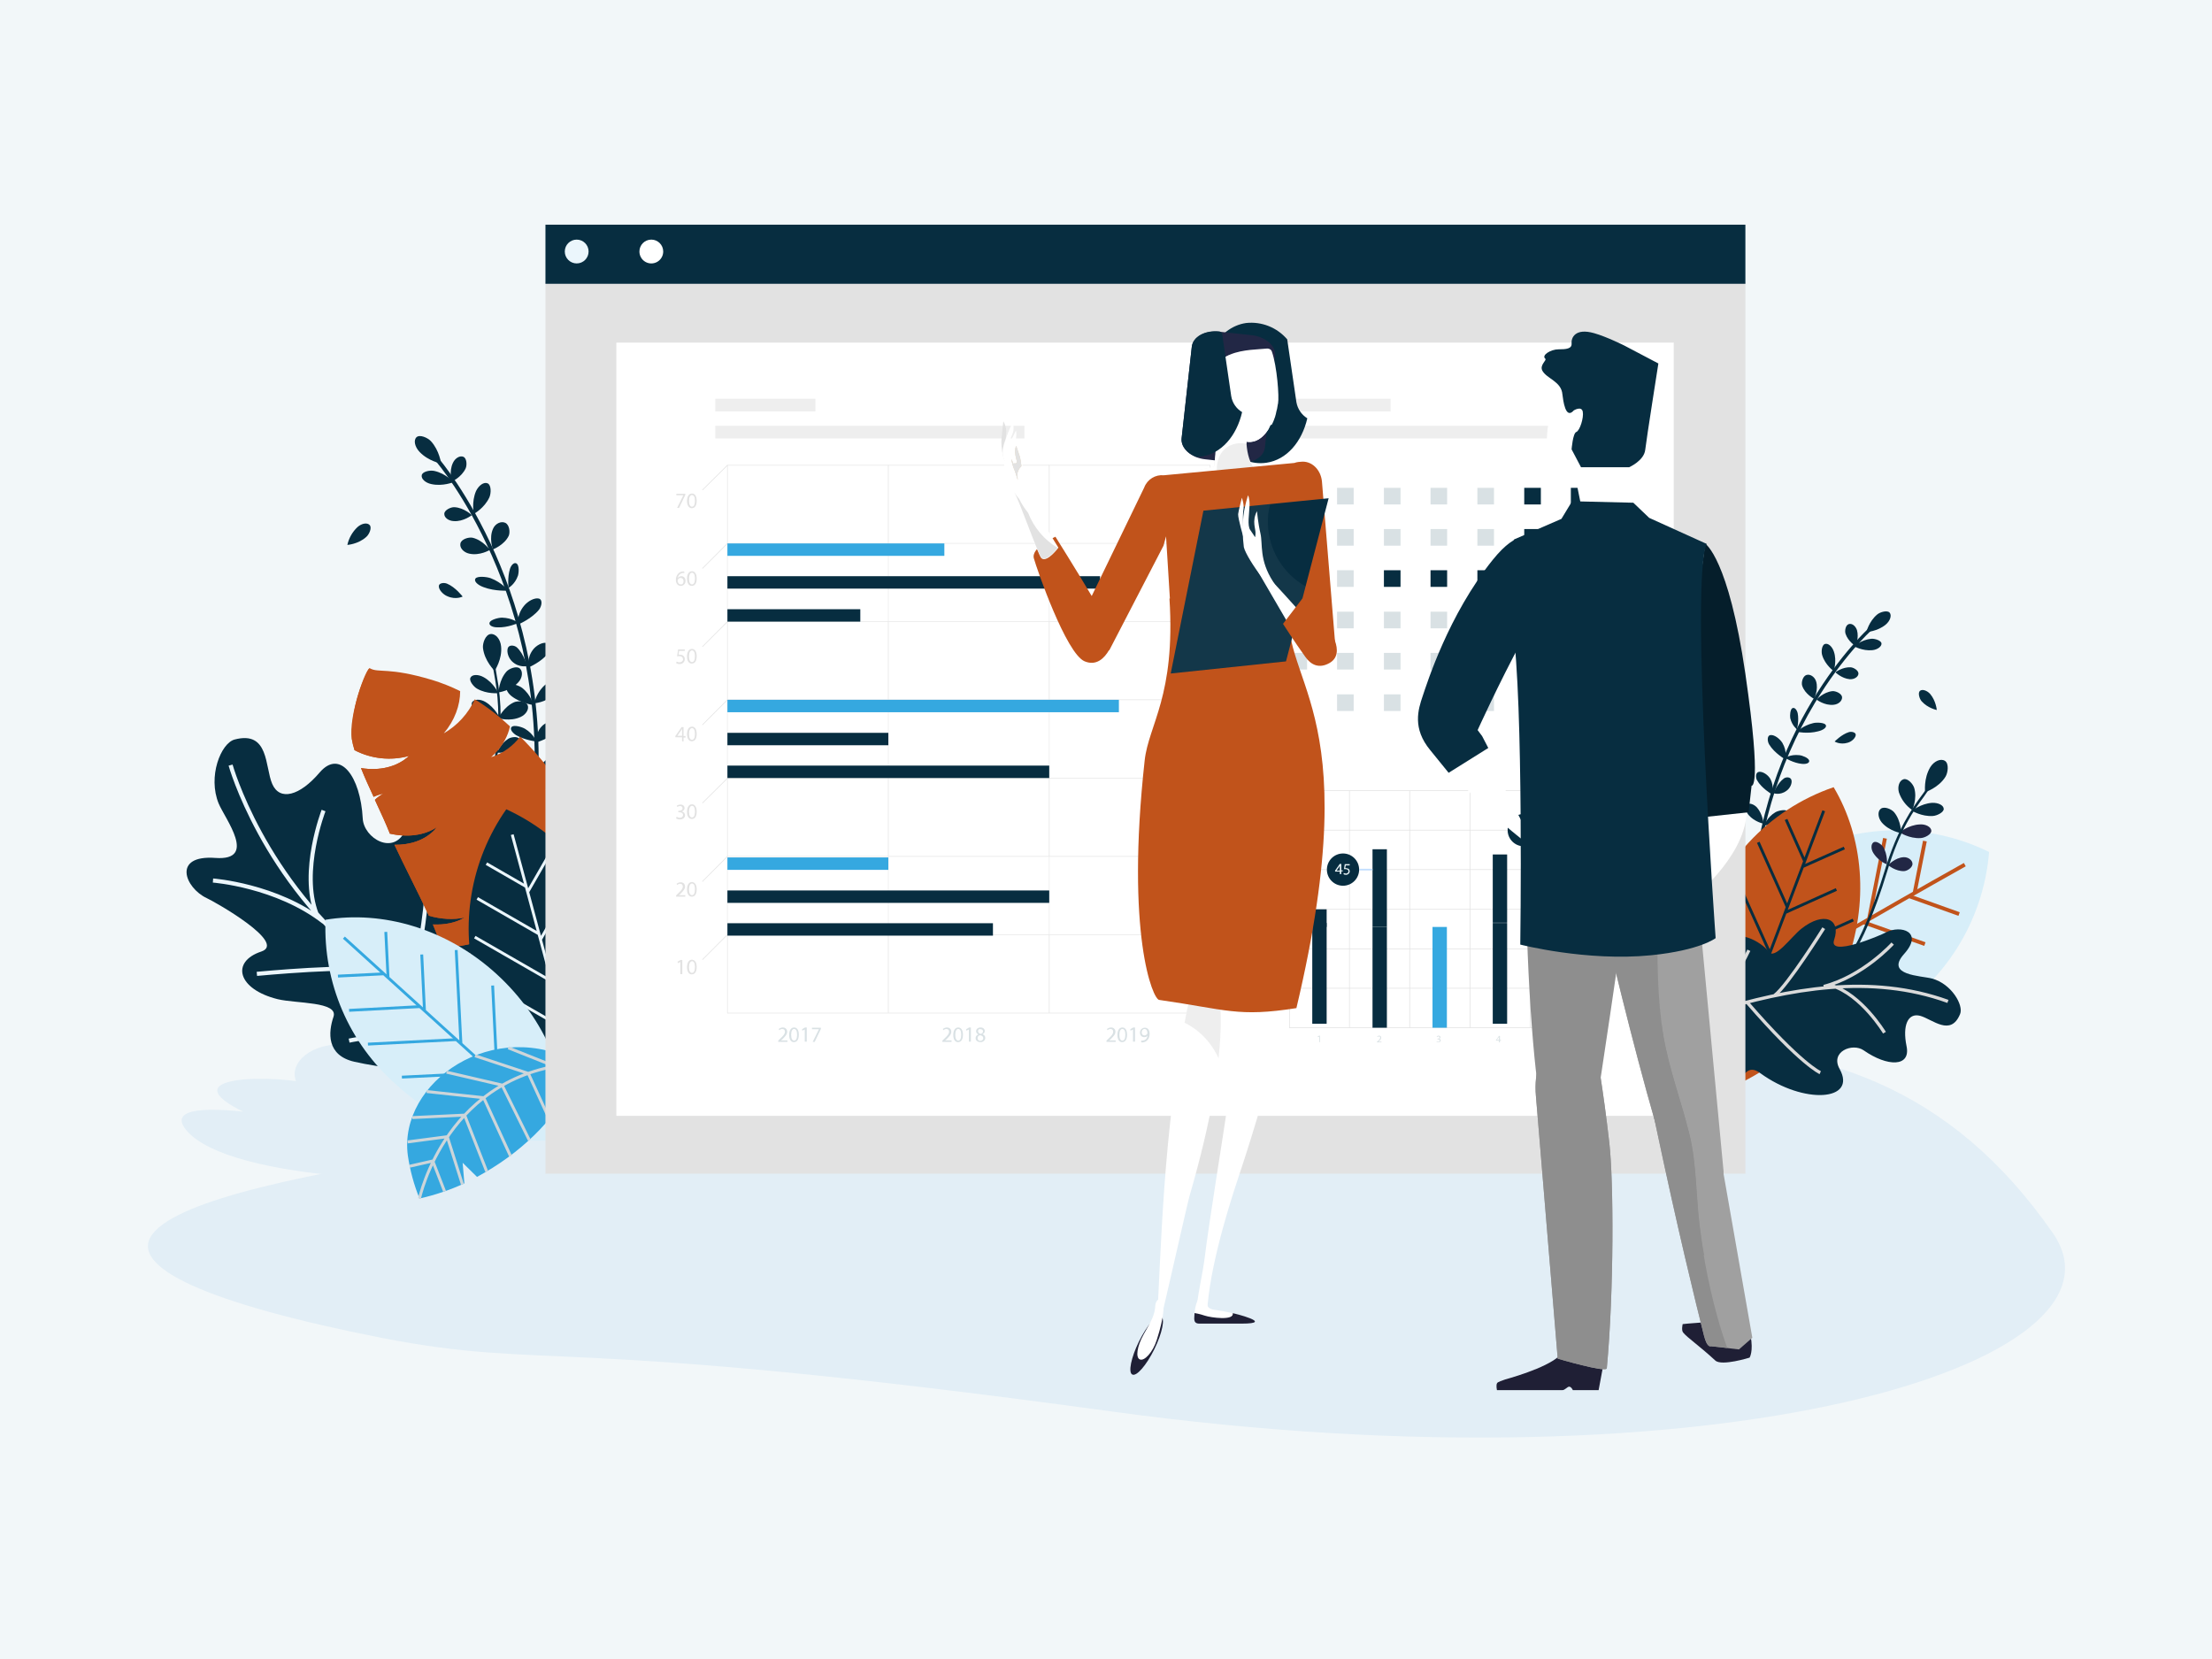 <svg width="800" height="600" viewBox="0 0 800 600" fill="none" xmlns="http://www.w3.org/2000/svg">
<rect width="800" height="600" fill="#F2F7F9"/>
<g clip-path="url(#clip0_285_5019)">
<path d="M402.062 510.484C198.704 482.654 199.601 495.851 137.822 483.821C75.506 471.521 45.737 458.325 55.242 446.205C64.746 433.906 111.013 424.03 172.791 415.053C235.018 406.255 312.846 398.265 395.517 394.674C556.643 386.505 668.365 339.462 742.427 445.936C775.155 492.978 622.188 540.648 402.062 510.484Z" fill="#E2EEF6"/>
<path d="M614.925 348.44C622.772 328.66 638.513 313.06 658.347 305.407C678.182 297.753 700.308 298.74 719.384 308.131C717.335 333.354 703.016 355.95 681.097 368.549C660.875 380.045 636.534 381.729 614.925 373.128V348.44Z" fill="#D7EEF9"/>
<path d="M710.596 312.709C680.29 329.677 649.804 347.632 619.408 364.779" stroke="#C1531B" stroke-width="1.381"/>
<path d="M690.691 324.201L708.534 330.575" stroke="#C1531B" stroke-width="1.381"/>
<path d="M674.103 333.627L696.16 341.437" stroke="#C1531B" stroke-width="1.381"/>
<path d="M657.605 343.143L694.367 356.071" stroke="white" stroke-width="1.381"/>
<path d="M641.107 352.569L676.883 365.138" stroke="white" stroke-width="1.381"/>
<path d="M624.519 361.996L644.514 368.998" stroke="white" stroke-width="1.381"/>
<path d="M692.484 322.764L696.16 304.181" stroke="#C1531B" stroke-width="1.381"/>
<path d="M675.986 332.28L681.725 303.193" stroke="#C1531B" stroke-width="1.381"/>
<path d="M659.398 341.707L666.571 305.348" stroke="white" stroke-width="1.381"/>
<path d="M642.9 351.133L650.252 313.787" stroke="white" stroke-width="1.381"/>
<path d="M626.402 360.559L632.678 328.51" stroke="white" stroke-width="1.381"/>
<path d="M633.306 329.048C634.382 295.203 645.859 269.258 655.363 253.548C665.675 236.401 675.807 227.244 675.896 227.154L676.703 228.052C676.614 228.141 666.571 237.298 656.35 254.266C642.792 276.944 635.26 302.72 634.472 329.138L633.306 329.048Z" fill="#072D40"/>
<path d="M675 228.59C675 228.59 675.896 224.73 678.945 222.216C680.021 221.318 682.621 220.6 683.428 221.588C684.235 222.575 683.607 224.55 681.994 225.897C678.945 228.411 675 228.59 675 228.59ZM670.517 233.707C670.517 233.707 673.206 231.373 676.793 231.014C678.048 230.924 680.38 231.642 680.469 232.72C680.559 233.797 679.035 234.964 677.152 235.144C673.565 235.503 670.517 233.707 670.517 233.707ZM663.792 243.134C663.792 243.134 666.392 241.159 669.351 241.338C670.427 241.428 672.22 242.505 672.13 243.672C672.041 244.839 670.606 245.737 668.992 245.647C666.033 245.378 663.792 243.134 663.792 243.134Z" fill="#072D40"/>
<path d="M671.144 233.707C671.144 233.707 668.365 232.002 667.468 229.219C667.109 228.141 667.468 226.076 668.634 225.717C669.799 225.358 671.055 226.346 671.593 227.872C672.4 230.655 671.144 233.707 671.144 233.707ZM637.789 297.896C637.789 297.896 634.561 297.268 632.409 294.754C631.602 293.857 630.975 291.702 631.782 290.984C632.589 290.266 634.292 290.804 635.458 292.061C637.61 294.575 637.789 297.896 637.789 297.896ZM663.164 242.685C663.164 242.685 660.116 240.53 659.04 237.029C658.591 235.772 658.86 233.258 660.026 232.899C661.192 232.54 662.626 233.797 663.254 235.682C664.419 239.094 663.164 242.685 663.164 242.685ZM656.081 252.74C656.081 252.74 652.763 251.034 651.777 247.982C651.418 246.904 651.956 244.57 653.301 244.121C654.646 243.672 656.26 244.75 656.798 246.366C657.784 249.418 656.081 252.74 656.081 252.74ZM656.977 253.009C656.977 253.009 659.398 250.316 662.716 249.957C663.881 249.867 666.033 250.765 666.213 252.111C666.302 253.458 664.957 254.715 663.164 254.894C659.847 255.253 656.977 253.009 656.977 253.009ZM638.058 298.525C638.058 298.525 639.044 295.562 642.093 293.767C643.169 293.138 645.769 292.6 646.576 293.408C647.383 294.216 646.666 295.652 645.052 296.64C642.003 298.435 638.058 298.525 638.058 298.525ZM645.59 274.106C645.59 274.106 647.563 272.759 650.701 273.119C651.866 273.208 654.018 274.106 654.287 275.004C654.556 275.902 653.391 276.44 651.687 276.261C648.639 275.991 645.59 274.106 645.59 274.106ZM649.894 263.782C649.894 263.782 648.101 262.435 647.473 259.742C647.294 258.755 647.473 256.6 648.19 256.151C648.908 255.702 649.804 256.51 650.163 257.947C650.701 260.73 649.894 263.782 649.894 263.782ZM641.376 286.854C641.376 286.854 642.81 283.263 645.142 281.557C645.949 280.929 647.652 280.929 647.921 282.186C648.19 283.443 647.294 285.238 646.038 286.046C643.707 287.752 641.376 286.854 641.376 286.854Z" fill="#072D40"/>
<path d="M645.68 274.645C645.68 274.645 641.734 272.4 639.851 269.258C639.134 268.091 639.044 266.026 640.3 265.847C641.645 265.667 643.528 267.014 644.604 268.63C646.487 271.862 645.68 274.645 645.68 274.645ZM640.748 287.213C640.748 287.213 637.072 285.059 635.458 282.186C634.83 281.109 634.92 279.223 636.265 279.134C637.61 279.044 639.403 280.211 640.3 281.737C641.824 284.7 640.748 287.213 640.748 287.213ZM700.464 256.78C700.464 256.78 697.236 256.151 694.995 253.637C694.188 252.74 693.56 250.585 694.367 249.867C695.174 249.149 696.878 249.687 698.043 250.944C700.195 253.458 700.464 256.78 700.464 256.78ZM635.727 309.477C635.727 309.477 636.803 307.323 639.582 305.976C640.658 305.527 642.99 305.168 643.617 305.797C644.335 306.425 643.528 307.502 642.093 308.221C639.313 309.567 635.727 309.477 635.727 309.477ZM663.523 268.181C663.523 268.181 666.033 265.577 668.723 264.769C669.71 264.5 671.324 264.859 671.144 265.937C670.965 267.014 669.62 268.271 668.185 268.63C665.495 269.438 663.523 268.181 663.523 268.181ZM649.894 264.68C649.894 264.68 651.956 262.435 655.722 261.538C657.067 261.179 659.847 261.358 660.295 262.166C660.833 262.974 659.488 264.051 657.515 264.5C653.839 265.488 649.894 264.68 649.894 264.68Z" fill="#072D40"/>
<path d="M696.25 286.495C696.25 286.495 701.092 284.969 703.603 280.929C704.499 279.493 704.948 276.171 703.423 275.183C701.899 274.196 699.478 275.273 698.133 277.428C695.623 281.557 696.25 286.495 696.25 286.495ZM691.588 292.959C691.588 292.959 693.471 288.919 692.305 284.969C691.857 283.532 689.974 281.378 688.449 281.827C686.925 282.276 686.208 284.43 686.746 286.495C687.605 289.124 689.307 291.397 691.588 292.959ZM687.553 301.308C687.553 301.308 687.642 296.909 685.042 293.767C684.056 292.6 681.456 291.522 680.2 292.51C678.945 293.497 679.214 295.832 680.559 297.448C683.249 300.59 687.553 301.308 687.553 301.308ZM691.498 293.228C691.498 293.228 694.995 295.383 699.03 295.113C700.554 295.024 703.065 293.767 702.975 292.51C702.885 291.163 700.913 290.266 698.761 290.355C694.726 290.625 691.498 293.228 691.498 293.228Z" fill="#072D40"/>
<path d="M687.015 301.039C687.015 301.039 690.512 303.373 694.636 303.103C696.16 303.014 698.581 301.757 698.492 300.41C698.402 299.064 696.43 297.986 694.278 298.166C690.243 298.345 687.015 301.039 687.015 301.039ZM682.89 312.889C682.89 312.889 685.58 315.223 688.718 315.044C689.884 314.954 691.767 313.697 691.677 312.35C691.588 311.004 690.063 309.926 688.449 310.016C685.311 310.196 682.89 312.889 682.89 312.889ZM682.442 312.62C682.442 312.62 682.801 309.208 681.097 306.335C680.469 305.348 678.586 304.001 677.6 304.63C676.614 305.258 676.614 307.054 677.51 308.49C678.695 310.338 680.416 311.778 682.442 312.62Z" fill="#222745"/>
<path d="M656.35 355.801C655.274 355.622 654.736 355.173 654.736 355.173L655.184 354.455C655.274 354.545 656.798 355.622 659.488 354.634C662.537 353.647 665.585 350.594 668.813 345.657C673.117 338.834 677.421 328.6 681.545 315.133C686.297 299.512 691.588 292.33 695.085 287.572C695.981 286.316 696.788 285.328 697.326 284.34L698.044 284.789C697.327 285.917 696.579 287.024 695.802 288.111C692.395 292.779 687.104 299.872 682.442 315.403C673.296 345.387 665.137 353.737 659.847 355.532C658.721 355.91 657.52 356.003 656.35 355.801Z" fill="#072D40"/>
<path d="M614.925 336.769C621.266 312.411 639.381 292.858 663.164 284.7C673.834 302.655 676.165 326.535 667.468 349.338C658.771 372.14 641.196 388.48 621.381 394.854C618.691 390.275 616.449 385.248 614.925 380.041V336.769Z" fill="#C1531B"/>
<path d="M659.578 293.228L622.726 390.544M652.135 313.338L667.02 306.694M645.859 329.946L664.15 321.687M639.493 346.555L670.248 332.729M633.216 363.163L663.074 349.697M626.94 379.771L643.617 372.23M652.584 311.273L645.949 296.37M646.307 327.881L635.906 304.63M640.031 344.49L626.94 315.403M633.754 361.008L620.305 331.203M627.478 377.617L615.911 351.941" stroke="#072D40" stroke-width="1.031"/>
<path d="M614.925 357.148C619.032 352.575 622.309 347.319 624.609 341.617C627.209 334.974 637.341 340.809 639.582 344.131C641.824 347.452 647.832 338.744 651.508 335.871C659.578 329.497 665.944 332.28 663.343 339.911C661.102 346.375 680.111 338.295 682.083 337.218C687.373 334.435 695.892 336.949 688.629 345.028C681.635 352.839 694.816 352.839 698.761 353.916C705.755 355.801 710.238 363.522 708.893 366.754C705.486 375.013 698.94 368.639 694.457 367.382C689.974 366.215 688.001 370.884 689.525 378.335C691.139 385.966 682.621 385.876 674.013 379.861C669.979 377.078 661.819 380.31 665.316 386.594C671.772 398.175 652.404 399.612 636.624 388.12C631.871 384.619 630.526 389.377 627.478 392.968C624.429 396.559 619.677 399.163 616.539 389.018C616.09 387.672 615.552 386.504 614.835 385.337L614.925 357.148Z" fill="#072D40"/>
<path d="M704.499 362.175C676.703 352.121 647.114 357.507 619.408 365.946M681.545 373.487C681.545 373.487 673.206 359.662 662.357 356.43M684.504 341.258C684.504 341.258 673.924 353.018 659.578 356.789M658.322 387.941C658.322 387.941 651.239 384.888 632.051 362.714M659.578 335.692C659.578 335.692 646.576 356.43 641.824 360.021M632.499 343.682C629.219 350.654 624.794 357.027 619.408 362.535" stroke="#DADADA" stroke-width="1.178"/>
<path d="M178.888 242.595C178.888 242.595 175.212 239.094 174.674 234.336C174.495 232.63 175.571 229.488 177.454 229.308C179.247 229.129 180.951 231.104 181.22 233.707C181.758 238.376 178.888 242.595 178.888 242.595ZM180.323 250.405C180.323 250.405 180.413 246.006 183.192 242.864C184.179 241.787 186.869 240.71 188.034 241.787C189.2 242.864 188.931 245.199 187.496 246.725C184.717 249.867 180.323 250.405 180.323 250.405ZM180.233 259.742C180.233 259.742 182.116 255.702 185.882 253.996C187.227 253.368 190.186 253.548 190.814 254.984C191.441 256.42 190.276 258.395 188.303 259.293C184.448 261.089 180.233 259.742 180.233 259.742ZM180.233 250.675C180.233 250.675 176.109 251.124 172.522 249.059C171.267 248.341 169.474 246.096 170.191 245.019C170.819 243.852 173.06 243.852 174.943 244.929C178.53 246.904 180.233 250.675 180.233 250.675Z" fill="#072D40"/>
<path d="M180.771 259.742C180.771 259.742 176.647 260.281 173.06 258.216C171.805 257.498 170.101 255.253 170.729 253.996C171.446 252.829 173.598 252.74 175.481 253.817C179.157 255.972 180.771 259.742 180.771 259.742ZM179.337 272.221C179.337 272.221 175.84 273.119 173.15 271.592C172.164 271.054 170.998 269.079 171.715 267.912C172.433 266.745 174.226 266.475 175.661 267.283C178.35 268.809 179.337 272.221 179.337 272.221ZM179.785 272.221C179.785 272.221 180.951 268.989 183.82 267.193C184.806 266.565 187.138 266.206 187.765 267.193C188.393 268.181 187.586 269.797 186.062 270.695C183.192 272.58 179.785 272.221 179.785 272.221Z" fill="#072D40"/>
<path d="M184.268 322.764C185.255 323.034 185.972 322.944 186.062 322.944L185.882 322.136C185.793 322.136 183.91 322.405 181.937 320.43C179.695 318.186 178.171 314.056 177.543 308.131C176.647 300.051 177.364 288.919 179.606 274.914C181.567 264.713 181.567 254.232 179.606 244.031L178.978 240.171L178.171 240.261C178.261 241.428 178.53 242.685 178.799 244.211C179.785 249.957 181.399 258.755 178.799 274.824C173.778 305.886 177.454 317.108 181.399 321.058C182.181 321.879 183.174 322.469 184.268 322.764Z" fill="#072D40"/>
<path d="M211.526 422.953C220.403 421.696 164.811 355.083 145.354 362.804C118.813 373.218 144.099 392.43 167.411 402.933C190.724 413.437 141.23 384.17 135.222 380.938C114.42 369.357 87.969 391.801 125.449 403.292C163.018 414.784 129.573 395.482 111.82 391.801C94.066 388.12 56.945 389.736 95.411 405.357C133.877 420.978 153.155 419.183 142.664 413.976C132.173 408.769 52.103 391.442 67.705 409.128C83.306 426.724 158.445 430.584 211.526 422.953Z" fill="#E2EEF6"/>
<path d="M194.221 397.726C193.504 394.584 181.937 370.255 192.966 354.275C201.753 341.617 194.58 338.475 187.676 338.116C180.771 337.757 174.136 340.54 173.957 331.921C173.15 303.462 154.231 282.186 146.699 300.051C142.574 309.747 131.546 303.193 131.187 296.011C130.38 280.749 122.938 270.784 115.586 279.403C108.323 287.931 101.15 289.727 98.46 283.532C95.77 277.338 97.384 264.141 84.831 267.463C79.899 268.809 75.057 280.839 79.092 290.625C81.424 296.191 93.259 311.363 77.927 310.285C62.146 309.118 66.898 321.148 74.788 324.829C77.747 326.176 103.929 340.988 94.514 344.131C83.396 347.811 85.907 357.776 100.432 361.367C107.068 362.983 122.49 362.175 120.607 367.741C118.724 373.307 118.007 381.657 128.139 383.991C145.623 388.031 192.697 391.173 194.221 397.726Z" fill="#072D40"/>
<path d="M83.396 276.71C83.396 276.71 94.963 318.275 133.787 348.619C172.522 378.963 190.007 389.557 208.478 413.437M117.02 293.138C117.02 293.138 108.502 315.133 114.51 330.575M77.03 318.455C77.03 318.455 100.074 320.161 117.11 333.447M154.32 307.054C154.32 307.054 157.19 318.006 148.582 359.931M92.901 352.21C92.901 352.21 128.497 348.799 136.836 351.133M126.256 376.36C126.256 376.36 154.858 370.165 171.715 377.976" stroke="#EBF6FC" stroke-width="1.491"/>
<path d="M194.042 291.522C200.946 215.214 159.073 166.286 158.714 165.837L157.638 166.825C158.086 167.274 199.511 215.842 192.607 291.433L194.042 291.522Z" fill="#072D40"/>
<path d="M159.521 167.633C159.521 167.633 158.983 162.965 155.845 159.553C154.679 158.296 151.81 157.039 150.644 158.117C149.479 159.194 150.017 161.618 151.72 163.413C154.948 166.825 159.521 167.633 159.521 167.633ZM164.004 174.366C164.004 174.366 161.225 171.224 157.1 170.326C155.576 169.967 152.796 170.506 152.527 171.852C152.258 173.199 153.872 174.635 156.024 175.084C160.149 175.982 164.004 174.366 164.004 174.366ZM170.639 186.306C170.639 186.306 167.86 183.613 164.363 183.433C163.107 183.344 160.776 184.421 160.687 185.767C160.597 187.204 162.211 188.371 164.094 188.461C167.591 188.73 170.639 186.306 170.639 186.306Z" fill="#072D40"/>
<path d="M163.376 174.187C163.376 174.187 166.873 172.66 168.398 169.428C168.936 168.261 168.846 165.748 167.591 165.209C166.335 164.67 164.632 165.658 163.825 167.364C162.301 170.506 163.376 174.187 163.376 174.187ZM193.235 254.356C193.235 254.356 197.18 254.086 200.049 251.483C201.125 250.585 202.201 248.161 201.304 247.174C200.408 246.186 198.435 246.545 196.911 247.892C195.062 249.626 193.781 251.879 193.235 254.356ZM171.357 185.857C171.357 185.857 175.212 183.792 177.005 179.842C177.633 178.406 177.723 175.443 176.378 174.815C175.033 174.187 173.15 175.533 172.164 177.598C170.46 181.548 171.357 185.857 171.357 185.857ZM178.261 198.695C178.261 198.695 182.385 197.169 183.999 193.757C184.537 192.501 184.268 189.807 182.744 189.089C181.22 188.371 179.157 189.358 178.35 191.154C176.736 194.565 178.261 198.695 178.261 198.695ZM177.185 198.875C177.185 198.875 174.674 195.373 170.908 194.476C169.563 194.206 166.873 194.925 166.515 196.541C166.156 198.156 167.68 199.772 169.653 200.221C173.509 201.119 177.185 198.875 177.185 198.875ZM192.876 254.984C192.876 254.984 192.159 251.393 188.841 248.79C187.675 247.892 184.717 246.904 183.641 247.712C182.565 248.52 183.282 250.406 184.986 251.752C188.303 254.356 192.876 254.984 192.876 254.984ZM187.496 225.269C187.496 225.269 185.344 223.473 181.578 223.383C180.233 223.383 177.543 224.101 177.095 225.089C176.647 226.076 177.992 226.884 179.875 226.884C183.73 227.064 187.496 225.269 187.496 225.269ZM183.91 212.61C183.91 212.61 186.241 211.353 187.317 208.211C187.675 207.044 187.765 204.62 186.958 203.902C186.151 203.184 184.986 204.082 184.448 205.698C183.461 208.84 183.91 212.61 183.91 212.61ZM190.634 240.889C190.634 240.889 189.469 236.49 186.958 234.156C186.062 233.348 184.089 233.079 183.641 234.426C183.192 235.862 183.91 238.017 185.255 239.273C187.765 241.608 190.634 240.889 190.634 240.889Z" fill="#072D40"/>
<path d="M187.317 225.897C187.317 225.897 192.248 223.832 194.938 220.51C195.925 219.254 196.373 216.83 194.849 216.471C193.324 216.111 190.903 217.368 189.469 219.164C186.779 222.485 187.317 225.897 187.317 225.897ZM191.262 241.338C191.262 241.338 195.925 239.363 198.256 236.221C199.063 235.054 199.242 232.81 197.718 232.54C196.194 232.181 193.862 233.438 192.697 235.054C190.365 238.196 191.262 241.338 191.262 241.338ZM125.628 197.079C125.628 197.079 129.573 196.81 132.442 194.206C133.518 193.309 134.594 190.885 133.698 189.897C132.801 188.91 130.828 189.269 129.304 190.615C127.455 192.349 126.174 194.603 125.628 197.079ZM193.683 281.288C193.683 281.288 192.966 277.697 189.648 275.094C188.482 274.196 185.524 273.208 184.448 274.016C183.372 274.824 184.089 276.71 185.793 278.056C189.11 280.66 193.683 281.288 193.683 281.288ZM193.952 268.181C193.952 268.181 193.055 265.488 189.917 263.602C188.751 262.884 186.062 262.166 185.165 262.794C184.268 263.423 184.986 264.77 186.6 265.847C189.827 267.732 193.952 268.181 193.952 268.181ZM167.322 215.752C167.322 215.752 164.721 212.341 161.673 211.084C160.597 210.635 158.624 210.815 158.714 212.072C158.714 213.328 160.238 215.034 161.852 215.663C164.901 217.009 167.322 215.752 167.322 215.752ZM193.952 281.737C193.952 281.737 199.063 280.301 202.201 277.338C203.277 276.261 204.084 273.927 202.649 273.298C201.215 272.759 198.615 273.657 197.001 275.273C193.773 278.326 193.952 281.737 193.952 281.737ZM194.131 268.45C194.131 268.45 198.794 267.104 201.215 264.5C202.111 263.513 202.38 261.448 200.946 260.999C199.421 260.55 197.09 261.358 195.835 262.794C193.414 265.398 194.131 268.45 194.131 268.45ZM183.82 213.598C183.82 213.598 181.668 210.725 177.454 209.109C175.929 208.57 172.702 208.301 171.984 209.199C171.267 210.097 172.612 211.533 174.854 212.341C179.068 213.957 183.82 213.598 183.82 213.598Z" fill="#072D40"/>
<path d="M179.426 339.732C180.388 338.746 181.204 337.628 181.847 336.41C175.222 340.574 167.521 342.697 159.7 342.515L158.804 340.091C158.266 338.565 157.548 336.589 156.562 334.345C160.776 334.525 164.811 333.806 168.039 331.831C164.094 332.729 159.611 332.46 155.127 331.203C151.361 323.033 145.982 312.709 142.664 305.527C148.313 305.617 153.513 303.911 157.1 300.231L157.997 299.153C153.424 302.206 147.237 302.924 140.96 301.487L140.781 300.949C139.526 297.807 137.643 293.677 135.581 289.278C136.477 288.38 137.553 287.662 138.629 287.034C137.374 287.303 136.208 287.662 135.132 288.201C133.518 284.699 131.904 281.198 130.559 277.787C137.284 278.864 143.561 277.428 147.954 273.388C141.354 275.213 134.309 274.476 128.228 271.323C127.78 269.887 127.421 268.45 127.242 267.283C125.897 259.114 132.532 240.979 133.787 241.697C136.926 243.493 140.422 241.159 156.293 245.917C159.79 246.994 163.197 248.341 166.425 249.957C166.425 255.074 164.452 260.55 160.507 265.218C165.428 262.383 169.345 258.084 171.715 252.919C176.288 255.702 180.502 259.024 184.448 262.705C183.73 266.026 181.937 269.528 179.068 272.49L177.633 273.837C181.817 272.503 185.484 269.899 188.124 266.385C190.724 268.989 193.145 271.592 195.476 274.375C197.538 276.71 199.601 279.941 201.753 283.712L201.035 283.981C199.69 284.52 198.435 285.059 197.27 285.687C199.053 285.453 200.854 285.393 202.649 285.507C204.353 288.65 206.057 292.151 207.76 295.921C204.83 298.869 201.399 301.271 197.628 303.014C201.304 302.565 205.339 301.577 209.553 299.961C211.526 304.54 213.499 309.388 215.382 314.325C212.179 315.408 208.874 316.16 205.519 316.57C208.119 317.647 211.974 317.826 216.458 317.198C219.237 324.38 221.748 331.742 224.079 338.475C219.865 339.372 216.009 339.732 212.961 339.462C214.933 341.437 219.417 342.156 225.065 341.437L226.321 345.028C234.301 368.998 209.374 376.539 209.374 376.539C209.374 376.539 184.448 373.038 177.185 368.909C172.971 366.485 164.632 353.826 160.507 344.669C167.949 345.926 174.943 344.4 179.426 339.732Z" fill="#C1531B"/>
<g style="mix-blend-mode:multiply">
<path d="M209.464 376.45C209.464 376.45 184.537 372.948 177.274 368.819C173.06 366.395 164.721 353.737 160.597 344.579C167.949 345.926 174.943 344.4 179.426 339.732C180.388 338.746 181.204 337.628 181.847 336.41C175.222 340.575 167.521 342.697 159.7 342.515L158.804 340.091C158.266 338.565 157.548 336.59 156.562 334.345C160.776 334.525 164.811 333.806 168.039 331.831C164.094 332.729 159.611 332.46 155.127 331.203C151.361 323.033 145.982 312.709 142.664 305.527C148.313 305.617 153.513 303.911 157.1 300.231L157.997 299.153C153.424 302.206 147.237 302.924 140.96 301.487L140.781 300.949C139.526 297.807 137.643 293.677 135.581 289.278C136.477 288.38 137.553 287.662 138.629 287.034C137.374 287.303 136.208 287.662 135.132 288.201C133.518 284.7 131.904 281.198 130.559 277.787C137.284 278.864 143.561 277.428 147.954 273.388C141.354 275.213 134.309 274.476 128.228 271.323C127.78 269.887 127.421 268.45 127.242 267.283C127.133 258.36 129.293 249.555 133.518 241.697C173.509 287.572 200.139 335.153 209.912 376.18C209.643 376.45 209.464 376.45 209.464 376.45Z" fill="#C1531B"/>
</g>
<path d="M172.433 356.699C177.947 378.776 193.19 397.144 213.857 406.614C226.231 389.826 230.894 366.215 224.527 342.604C219.013 320.528 203.77 302.16 183.103 292.69C170.065 311.314 166.143 334.845 172.433 356.699Z" fill="#072D40"/>
<path d="M185.255 301.847L212.333 402.395M190.903 322.495L199.063 308.31M195.566 339.642L205.608 322.226M200.228 356.789L216.996 327.612M204.801 374.026L221.12 345.567M209.464 391.173L218.52 375.283M190.096 320.52L175.929 312.35M194.759 337.667L172.612 324.919M199.332 354.814L171.715 338.924M203.994 371.961L175.571 355.622M208.567 389.108L184.179 375.103" stroke="#EBF6FC" stroke-width="1.032"/>
<path d="M143.292 392.25C159.873 407.786 182.582 414.98 205.07 411.821C206.415 390.993 197.539 368.639 179.516 352.21C161.494 335.782 138.271 329.228 117.738 332.639C116.809 355.357 126.205 377.274 143.292 392.25Z" fill="#D7EEF9"/>
<path d="M124.373 339.103L201.484 409.038" stroke="#35A8E0" stroke-width="1.032"/>
<path d="M140.333 353.377L139.526 337.038" stroke="#35A8E0" stroke-width="1.032"/>
<path d="M153.513 365.318L152.527 345.208" stroke="#35A8E0" stroke-width="1.032"/>
<path d="M166.694 377.258L164.99 343.592" stroke="#35A8E0" stroke-width="1.032"/>
<path d="M179.785 389.198L178.171 356.43" stroke="#35A8E0" stroke-width="1.032"/>
<path d="M192.966 401.138L192.069 382.824" stroke="white" stroke-width="1.032"/>
<path d="M138.629 352.21L122.221 353.018" stroke="#35A8E0" stroke-width="1.032"/>
<path d="M151.72 364.061L126.256 365.407" stroke="#35A8E0" stroke-width="1.032"/>
<path d="M164.901 376.001L133.07 377.617" stroke="#35A8E0" stroke-width="1.032"/>
<path d="M178.081 387.941L145.354 389.557" stroke="#35A8E0" stroke-width="1.032"/>
<path d="M191.172 399.881L163.107 401.228" stroke="white" stroke-width="1.032"/>
<path d="M167.322 420.529L167.949 427.981C162.749 430.378 157.309 432.214 151.72 433.457C149.698 428.468 148.283 423.253 147.506 417.926C143.919 391.352 178.799 367.203 209.464 384.619C206.774 395.841 197.628 408.41 183.641 418.644C179.964 421.337 176.288 423.582 172.522 425.646L167.322 420.529Z" fill="#35A8E0"/>
<path d="M151.72 433.457C151.72 433.457 161.494 387.223 209.553 384.619M148.134 421.786L156.831 419.811M147.416 412.988L161.763 411.103L167.232 428.34M149.12 404.19L168.039 403.292L176.019 423.671M154.32 394.764L174.943 397.008L184.627 418.105M161.494 387.761L181.578 392.43L191.441 412.36M171.805 381.836L191.083 388.21L198.704 404.819M183.82 378.963L200.766 385.697L204.443 396.47M160.776 430.853L156.562 419.991" stroke="#CDD5D9" stroke-width="1.061"/>
<path d="M197.27 101.918H631.244V424.479H197.27V101.918Z" fill="#E2E2E2"/>
<path d="M197.27 81.269H631.244V102.636H197.27V81.269Z" fill="#072D40"/>
<path d="M212.871 90.965C212.871 93.345 210.944 95.274 208.567 95.274C206.19 95.274 204.263 93.345 204.263 90.965C204.263 88.585 206.19 86.656 208.567 86.656C210.944 86.656 212.871 88.585 212.871 90.965Z" fill="#EBF6FC"/>
<path d="M226.321 90.965C226.321 93.345 224.394 95.274 222.017 95.274C219.64 95.274 217.713 93.345 217.713 90.965C217.713 88.585 219.64 86.656 222.017 86.656C224.394 86.656 226.321 88.585 226.321 90.965Z" fill="#072D40"/>
<path d="M239.86 90.965C239.86 92.504 239.04 93.927 237.708 94.697C236.376 95.467 234.736 95.467 233.404 94.697C232.073 93.927 231.252 92.504 231.252 90.965C231.252 88.585 233.179 86.656 235.556 86.656C237.933 86.656 239.86 88.585 239.86 90.965Z" fill="white"/>
<path d="M222.913 123.912H605.331V403.562H222.913V123.912Z" fill="white"/>
<path d="M258.689 153.987H370.501V158.566H258.689V153.987ZM258.689 144.202H294.914V148.78H258.689V144.202ZM466.71 153.987H578.521V158.566H466.71V153.987ZM466.71 144.202H502.934V148.78H466.71V144.202Z" fill="#EEEEEE"/>
<path fill-rule="evenodd" clip-rule="evenodd" d="M263.083 168.261H437.659V366.395H263.083V168.261Z" stroke="#E2E2E2" stroke-width="0.2"/>
<path d="M437.569 338.026H263.083L254.027 347.093M437.569 309.747H263.083L254.027 318.814M437.569 281.468H263.083L254.027 290.445M437.569 253.099H263.083L254.027 262.166M437.569 224.82H263.083L254.027 233.887M437.569 196.54H263.083L254.027 205.608M379.467 168.261V366.305M321.275 168.261V366.305M263.083 168.261L254.027 177.239" stroke="#E2E2E2" stroke-width="0.234"/>
<path d="M246.047 347.901L245.15 348.35L245.06 347.811L246.136 347.183H246.764V352.3H246.047V347.901ZM251.965 349.697C251.965 351.402 251.337 352.39 250.171 352.39C249.185 352.39 248.468 351.492 248.468 349.786C248.468 348.081 249.185 347.093 250.261 347.093C251.337 347.183 251.965 348.081 251.965 349.697ZM249.185 349.786C249.185 351.133 249.633 351.851 250.261 351.851C250.978 351.851 251.337 351.043 251.337 349.697C251.337 348.44 250.978 347.632 250.261 347.632C249.633 347.722 249.185 348.44 249.185 349.786ZM244.523 324.29V323.841L245.06 323.303C246.405 322.046 246.943 321.418 246.943 320.61C246.943 320.071 246.674 319.622 245.957 319.622C245.559 319.648 245.18 319.806 244.881 320.071L244.702 319.622C245.061 319.353 245.598 319.083 246.136 319.083C247.212 319.083 247.75 319.802 247.75 320.61C247.75 321.597 247.033 322.315 245.957 323.393L245.509 323.752H247.84V324.29H244.523ZM251.965 321.597C251.965 323.393 251.337 324.29 250.171 324.29C249.185 324.29 248.468 323.393 248.468 321.687C248.468 319.981 249.185 318.994 250.261 318.994C251.337 319.083 251.965 319.981 251.965 321.597ZM249.185 321.687C249.185 323.034 249.633 323.752 250.261 323.752C250.978 323.752 251.337 322.944 251.337 321.597C251.337 320.34 250.978 319.532 250.261 319.532C249.633 319.532 249.185 320.34 249.185 321.687ZM244.702 295.383C244.881 295.473 245.329 295.742 245.867 295.742C246.764 295.742 247.033 295.203 247.033 294.754C247.033 294.036 246.405 293.767 245.688 293.767H245.329V293.228H245.688C246.226 293.228 246.854 292.959 246.854 292.33C246.854 291.882 246.585 291.522 245.957 291.522C245.509 291.522 245.15 291.702 244.971 291.882L244.792 291.343C245.201 291.107 245.664 290.983 246.136 290.984C247.123 290.984 247.571 291.612 247.571 292.241C247.571 292.779 247.212 293.228 246.585 293.498C247.212 293.587 247.75 294.126 247.75 294.844C247.75 295.652 247.123 296.37 245.867 296.37C245.395 296.371 244.932 296.247 244.523 296.011L244.702 295.383ZM251.965 293.498C251.965 295.293 251.337 296.191 250.171 296.191C249.185 296.191 248.468 295.293 248.468 293.587C248.468 291.882 249.185 290.894 250.261 290.894C251.337 290.894 251.965 291.882 251.965 293.498ZM249.185 293.587C249.185 294.934 249.633 295.652 250.261 295.652C250.978 295.652 251.337 294.844 251.337 293.498C251.337 292.241 250.978 291.433 250.261 291.433C249.633 291.433 249.185 292.241 249.185 293.587Z" fill="#E2E2E2"/>
<path d="M246.674 268.091V266.655H244.253V266.206L246.495 262.974H247.212V266.206H247.93V266.745H247.212V268.181L246.674 268.091ZM246.674 266.116V264.41V263.602L246.226 264.321L244.971 266.116H246.674ZM251.965 265.398C251.965 267.193 251.337 268.091 250.171 268.091C249.185 268.091 248.468 267.193 248.468 265.488C248.468 263.782 249.185 262.794 250.261 262.794C251.337 262.794 251.965 263.782 251.965 265.398ZM249.185 265.488C249.185 266.834 249.633 267.553 250.261 267.553C250.978 267.553 251.337 266.745 251.337 265.398C251.337 264.141 250.978 263.333 250.261 263.333C249.633 263.333 249.185 264.141 249.185 265.488Z" fill="#E2E2E2"/>
<path d="M247.571 235.413H245.598L245.419 236.76H245.867C246.226 236.76 246.674 236.849 246.943 237.029C247.392 237.298 247.661 237.747 247.661 238.376C247.661 238.868 247.46 239.339 247.104 239.678C246.748 240.017 246.269 240.196 245.778 240.171C245.24 240.171 244.792 239.992 244.523 239.812L244.702 239.273C244.881 239.363 245.329 239.543 245.778 239.543C246.405 239.543 247.033 239.094 247.033 238.465C247.033 237.837 246.585 237.298 245.598 237.298L244.881 237.388L245.24 234.874H247.661V235.413H247.571ZM251.965 237.298C251.965 239.004 251.337 239.992 250.171 239.992C249.185 239.992 248.468 239.094 248.468 237.388C248.468 235.682 249.185 234.695 250.261 234.695C251.337 234.695 251.965 235.682 251.965 237.298ZM249.185 237.388C249.185 238.735 249.633 239.453 250.261 239.453C250.978 239.453 251.337 238.645 251.337 237.298C251.337 236.041 250.978 235.233 250.261 235.233C249.633 235.233 249.185 236.041 249.185 237.388Z" fill="#E2E2E2"/>
<path d="M247.481 207.224H246.943C246.005 207.34 245.266 208.08 245.15 209.019C245.419 208.66 245.867 208.391 246.405 208.391C247.302 208.391 247.93 209.019 247.93 210.096C247.93 210.994 247.302 211.892 246.226 211.892C245.15 211.892 244.433 210.994 244.433 209.737C244.433 208.75 244.792 207.942 245.33 207.403C245.778 206.954 246.316 206.685 246.943 206.685H247.481V207.224ZM247.212 210.186C247.212 209.468 246.764 209.019 246.136 209.019C245.688 209.019 245.33 209.288 245.15 209.648L245.061 209.917C245.061 210.725 245.509 211.353 246.226 211.353C246.854 211.443 247.212 210.904 247.212 210.186ZM251.965 209.199C251.965 210.994 251.337 211.892 250.171 211.892C249.185 211.892 248.468 210.994 248.468 209.288C248.468 207.583 249.185 206.595 250.261 206.595C251.337 206.595 251.965 207.583 251.965 209.199ZM249.185 209.288C249.185 210.635 249.633 211.353 250.261 211.353C250.978 211.353 251.337 210.545 251.337 209.199C251.337 207.942 250.978 207.134 250.261 207.134C249.633 207.134 249.185 207.942 249.185 209.288Z" fill="#E2E2E2"/>
<path d="M247.84 178.585V179.034L245.598 183.703H244.881L247.123 179.124H244.612V178.585H247.84ZM251.965 181.099C251.965 182.805 251.337 183.792 250.171 183.792C249.185 183.792 248.468 182.805 248.468 181.189C248.468 179.483 249.185 178.496 250.261 178.496C251.337 178.496 251.965 179.483 251.965 181.099ZM249.185 181.189C249.185 182.535 249.633 183.254 250.261 183.254C250.978 183.254 251.337 182.446 251.337 181.099C251.337 179.842 250.978 179.034 250.261 179.034C249.633 179.034 249.185 179.842 249.185 181.189Z" fill="#E2E2E2"/>
<path d="M281.464 376.809V376.36L282.002 375.821C283.347 374.564 283.885 373.936 283.885 373.128C283.885 372.589 283.616 372.14 282.899 372.14C282.5 372.166 282.121 372.324 281.823 372.589L281.643 372.14C282.002 371.871 282.54 371.602 283.078 371.602C284.154 371.602 284.692 372.32 284.692 373.128C284.692 374.115 283.975 374.834 282.899 375.911L282.45 376.27H284.782V376.809H281.464ZM288.906 374.205C288.906 375.911 288.279 376.899 287.113 376.899C286.127 376.899 285.409 376.001 285.409 374.295C285.409 372.589 286.127 371.602 287.203 371.602C288.279 371.602 288.906 372.589 288.906 374.205ZM286.127 374.295C286.127 375.642 286.575 376.36 287.203 376.36C287.92 376.36 288.279 375.552 288.279 374.205C288.279 372.948 287.92 372.14 287.203 372.14C286.575 372.14 286.127 372.859 286.127 374.295ZM291.058 372.32L290.162 372.769L290.072 372.23L291.148 371.602H291.775V376.719H291.058V372.32ZM296.886 371.692V372.14L294.645 376.809H293.927L296.169 372.23H293.658V371.692H296.886Z" fill="#D9E1E4"/>
<path d="M340.822 376.809V376.36L341.36 375.821C342.705 374.564 343.243 373.936 343.243 373.128C343.243 372.589 342.974 372.14 342.256 372.14C341.858 372.166 341.479 372.324 341.18 372.589L341.001 372.14C341.36 371.871 341.898 371.602 342.436 371.602C343.512 371.602 344.05 372.32 344.05 373.128C344.05 374.115 343.332 374.834 342.256 375.911L341.808 376.27H344.139V376.809H340.822ZM348.264 374.205C348.264 375.911 347.636 376.899 346.471 376.899C345.484 376.899 344.767 376.001 344.767 374.295C344.767 372.589 345.484 371.602 346.56 371.602C347.636 371.602 348.264 372.589 348.264 374.205ZM345.484 374.295C345.484 375.642 345.933 376.36 346.56 376.36C347.278 376.36 347.636 375.552 347.636 374.205C347.636 372.948 347.278 372.14 346.56 372.14C345.933 372.14 345.484 372.859 345.484 374.295ZM350.416 372.32L349.519 372.769L349.429 372.23L350.505 371.602H351.133V376.719H350.416V372.32ZM352.837 375.462C352.837 374.834 353.195 374.385 353.823 374.115C353.285 373.846 353.016 373.397 353.016 372.948C353.016 372.14 353.733 371.602 354.63 371.602C355.616 371.602 356.154 372.23 356.154 372.859C356.154 373.308 355.975 373.756 355.347 374.026C355.975 374.295 356.334 374.744 356.334 375.372C356.334 376.27 355.527 376.899 354.63 376.899C353.554 376.899 352.837 376.27 352.837 375.462ZM355.616 375.462C355.616 374.834 355.168 374.564 354.451 374.385C353.823 374.564 353.554 374.923 353.554 375.462C353.554 376.001 353.913 376.45 354.54 376.45C355.258 376.36 355.616 376.001 355.616 375.462ZM353.733 372.948C353.733 373.487 354.092 373.756 354.72 373.936C355.168 373.756 355.527 373.487 355.527 373.038C355.527 372.589 355.258 372.23 354.63 372.23C354.002 372.051 353.733 372.5 353.733 372.948Z" fill="#D9E1E4"/>
<path d="M400.179 376.809V376.36L400.717 375.821C402.062 374.564 402.6 373.936 402.6 373.128C402.6 372.589 402.331 372.14 401.614 372.14C401.215 372.166 400.837 372.324 400.538 372.589L400.359 372.14C400.717 371.871 401.255 371.602 401.793 371.602C402.869 371.602 403.407 372.32 403.407 373.128C403.407 374.115 402.69 374.834 401.614 375.911L401.166 376.27H403.497V376.809H400.179ZM407.621 374.205C407.621 375.911 406.994 376.899 405.828 376.899C404.842 376.899 404.125 376.001 404.125 374.295C404.125 372.589 404.842 371.602 405.918 371.602C406.994 371.602 407.621 372.589 407.621 374.205ZM404.842 374.295C404.842 375.642 405.29 376.36 405.918 376.36C406.635 376.36 406.994 375.552 406.994 374.205C406.994 372.948 406.635 372.14 405.918 372.14C405.29 372.14 404.842 372.859 404.842 374.295ZM409.773 372.32L408.877 372.769L408.787 372.23L409.863 371.602H410.491V376.719H409.773V372.32ZM412.732 376.36H413.27C413.719 376.27 414.077 376.18 414.346 375.911C414.705 375.642 414.884 375.193 415.064 374.564C414.795 374.923 414.346 375.103 413.808 375.103C412.912 375.103 412.284 374.385 412.284 373.487C412.284 372.5 413.001 371.692 414.077 371.692C415.153 371.692 415.781 372.589 415.781 373.846C415.781 375.013 415.422 375.731 414.884 376.27C414.466 376.667 413.932 376.918 413.36 376.988H412.732V376.36ZM412.912 373.397C412.912 374.026 413.27 374.475 413.898 374.475C414.346 374.475 414.705 374.205 414.884 373.936L414.974 373.667C414.974 372.769 414.615 372.14 413.898 372.14C413.36 372.14 412.912 372.679 412.912 373.397Z" fill="#D9E1E4"/>
<path opacity="0.34" d="M263.083 196.54H437.659V224.82H263.083V196.54ZM263.083 253.099H437.659V281.378H263.083V253.099ZM263.083 309.747H437.659V338.026H263.083V309.747Z" fill="white"/>
<path d="M263.083 196.54H341.539V201.029H263.083V196.54Z" fill="#35A8E0"/>
<path d="M263.083 208.391H397.848V212.879H263.083V208.391Z" fill="#072D40"/>
<path d="M263.083 220.331H311.143V224.82H263.083V220.331Z" fill="#072D40"/>
<path d="M263.083 253.099H404.663V257.587H263.083V253.099Z" fill="#35A8E0"/>
<path d="M263.083 265.039H321.275V269.528H263.083V265.039Z" fill="#072D40"/>
<path d="M263.083 276.889H379.467V281.378H263.083V276.889Z" fill="#072D40"/>
<path d="M263.083 310.106H321.275V314.595H263.083V310.106Z" fill="#35A8E0"/>
<path d="M263.083 322.046H379.467V326.535H263.083V322.046Z" fill="#072D40"/>
<path d="M263.083 333.896H359.113V338.385H263.083V333.896Z" fill="#072D40"/>
<path d="M466.71 176.431H472.718V182.446H466.71V176.431ZM483.567 176.431H489.574V182.446H483.567V176.431ZM500.513 176.431H506.521V182.446H500.513V176.431ZM517.37 176.431H523.378V182.446H517.37V176.431ZM534.317 176.431H540.324V182.446H534.317V176.431Z" fill="#D9E1E4"/>
<path d="M551.263 176.431H557.271V182.446H551.263V176.431ZM568.12 176.431H574.128V182.446H568.12V176.431Z" fill="#072D40"/>
<path d="M466.71 191.334H472.718V197.349H466.71V191.334ZM483.567 191.334H489.574V197.349H483.567V191.334ZM500.513 191.334H506.521V197.349H500.513V191.334ZM517.37 191.334H523.378V197.349H517.37V191.334ZM534.317 191.334H540.324V197.349H534.317V191.334Z" fill="#D9E1E4"/>
<path d="M551.263 191.334H557.271V197.349H551.263V191.334ZM568.12 191.334H574.128V197.349H568.12V191.334Z" fill="#072D40"/>
<path d="M466.71 206.236H472.718V212.251H466.71V206.236ZM483.567 206.236H489.574V212.251H483.567V206.236Z" fill="#D9E1E4"/>
<path d="M500.513 206.236H506.521V212.251H500.513V206.236ZM517.37 206.236H523.378V212.251H517.37V206.236Z" fill="#072D40"/>
<path d="M534.317 206.236H540.324V212.251H534.317V206.236Z" fill="#072D40"/>
<path d="M551.263 206.236H557.271V212.251H551.263V206.236ZM568.12 206.236H574.128V212.251H568.12V206.236Z" fill="#072D40"/>
<path d="M466.71 221.229H472.718V227.244H466.71V221.229Z" fill="#165670"/>
<path d="M483.567 221.229H489.574V227.244H483.567V221.229ZM500.513 221.229H506.521V227.244H500.513V221.229ZM517.37 221.229H523.378V227.244H517.37V221.229ZM534.317 221.229H540.324V227.244H534.317V221.229Z" fill="#D9E1E4"/>
<path d="M551.263 221.229H557.271V227.244H551.263V221.229ZM568.12 221.229H574.128V227.244H568.12V221.229Z" fill="#072D40"/>
<path d="M466.71 236.131H472.718V242.146H466.71V236.131ZM483.567 236.131H489.574V242.146H483.567V236.131ZM500.513 236.131H506.521V242.146H500.513V236.131ZM517.37 236.131H523.378V242.146H517.37V236.131ZM534.317 236.131H540.324V242.146H534.317V236.131Z" fill="#D9E1E4"/>
<path d="M551.263 236.131H557.271V242.146H551.263V236.131ZM568.12 236.131H574.128V242.146H568.12V236.131Z" fill="#072D40"/>
<path d="M466.71 251.124H472.718V257.139H466.71V251.124ZM483.567 251.124H489.574V257.139H483.567V251.124ZM500.513 251.124H506.521V257.139H500.513V251.124ZM517.37 251.124H523.378V257.139H517.37V251.124ZM534.317 251.124H540.324V257.139H534.317V251.124ZM551.263 251.124H557.271V257.139H551.263V251.124ZM568.12 251.124H574.128V257.139H568.12V251.124Z" fill="#D9E1E4"/>
<path d="M460.882 362.624L460.434 362.894L460.344 362.624L460.972 362.265H461.33V364.959H460.972L460.882 362.624ZM464.11 363.612C464.11 364.51 463.751 365.048 463.213 365.048C462.675 365.048 462.316 364.599 462.316 363.612C462.316 362.714 462.675 362.175 463.213 362.175C463.751 362.265 464.11 362.714 464.11 363.612ZM462.585 363.612C462.585 364.33 462.765 364.689 463.123 364.689C463.482 364.689 463.661 364.24 463.661 363.522C463.661 362.804 463.482 362.445 463.123 362.445C462.854 362.535 462.585 362.894 462.585 363.612ZM460.165 350.954V350.774L460.434 350.505C461.151 349.876 461.42 349.517 461.42 349.068C461.42 348.799 461.33 348.53 460.882 348.53C460.613 348.53 460.434 348.619 460.344 348.799L460.254 348.53C460.434 348.35 460.703 348.26 461.061 348.26C461.599 348.26 461.868 348.709 461.868 349.068C461.868 349.607 461.51 349.966 460.972 350.505L460.792 350.684H462.048V350.954H460.165ZM464.11 349.607C464.11 350.505 463.751 351.043 463.213 351.043C462.675 351.043 462.316 350.594 462.316 349.607C462.316 348.709 462.675 348.171 463.213 348.171C463.751 348.26 464.11 348.709 464.11 349.607ZM462.585 349.607C462.585 350.325 462.765 350.684 463.123 350.684C463.482 350.684 463.661 350.235 463.661 349.517C463.661 348.799 463.482 348.44 463.123 348.44C462.854 348.53 462.585 348.889 462.585 349.607ZM460.254 336.59L460.882 336.769C461.33 336.769 461.51 336.5 461.51 336.23C461.51 335.871 461.151 335.692 460.792 335.692H460.613V335.423H460.792C461.061 335.423 461.42 335.333 461.42 334.974C461.42 334.794 461.33 334.525 460.972 334.525C460.778 334.525 460.589 334.588 460.434 334.704L460.344 334.435L461.061 334.255C461.599 334.255 461.868 334.615 461.868 334.884C461.868 335.153 461.689 335.423 461.33 335.512C461.689 335.602 461.958 335.871 461.958 336.23C461.958 336.679 461.599 337.038 460.972 337.038L460.254 336.859V336.59ZM464.11 335.602C464.11 336.5 463.751 337.038 463.213 337.038C462.675 337.038 462.316 336.59 462.316 335.602C462.316 334.704 462.675 334.166 463.213 334.166C463.751 334.166 464.11 334.704 464.11 335.602ZM462.585 335.602C462.585 336.32 462.765 336.679 463.123 336.679C463.482 336.679 463.661 336.23 463.661 335.512C463.661 334.794 463.482 334.435 463.123 334.435C462.854 334.525 462.585 334.884 462.585 335.602ZM461.241 322.944V322.226H459.985V321.956L461.241 320.251H461.599V321.956H461.958V322.226H461.599V322.944H461.241ZM461.241 321.956V321.059V320.61L461.061 321.059L460.434 321.956H461.241ZM464.11 321.597C464.11 322.495 463.751 323.034 463.213 323.034C462.675 323.034 462.316 322.585 462.316 321.597C462.316 320.699 462.675 320.161 463.213 320.161C463.751 320.161 464.11 320.699 464.11 321.597ZM462.585 321.597C462.585 322.315 462.765 322.674 463.123 322.674C463.482 322.674 463.661 322.226 463.661 321.507C463.661 320.789 463.482 320.43 463.123 320.43C462.854 320.43 462.585 320.879 462.585 321.597ZM461.779 306.515H460.703L460.613 307.233H460.792C460.972 307.233 461.241 307.233 461.33 307.413C461.51 307.502 461.689 307.772 461.689 308.131C461.689 308.67 461.241 309.029 460.703 309.029L459.985 308.849L460.075 308.58L460.613 308.759C460.972 308.759 461.241 308.58 461.241 308.131C461.241 307.772 460.972 307.502 460.434 307.502H460.075L460.254 306.156H461.599V306.515H461.779ZM464.11 307.502C464.11 308.4 463.751 308.939 463.213 308.939C462.675 308.939 462.316 308.49 462.316 307.502C462.316 306.605 462.675 306.066 463.213 306.066C463.751 306.156 464.11 306.694 464.11 307.502ZM462.585 307.592C462.585 308.31 462.765 308.67 463.123 308.67C463.482 308.67 463.661 308.221 463.661 307.502C463.661 306.784 463.482 306.425 463.123 306.425C462.854 306.425 462.585 306.874 462.585 307.592ZM461.689 292.42H461.42C460.882 292.51 460.523 292.959 460.523 293.408C460.613 293.228 460.882 293.049 461.151 293.049C461.599 293.049 461.958 293.408 461.958 293.946C461.958 294.395 461.599 294.934 461.061 294.934C460.523 294.934 460.075 294.485 460.075 293.767C460.075 293.228 460.254 292.779 460.523 292.51L461.42 292.061H461.689V292.42ZM461.599 294.036C461.599 293.677 461.42 293.408 461.061 293.408C460.882 293.408 460.613 293.498 460.523 293.767V293.946C460.523 294.395 460.703 294.754 461.151 294.754C461.33 294.665 461.599 294.395 461.599 294.036ZM464.11 293.498C464.11 294.395 463.751 294.934 463.213 294.934C462.675 294.934 462.316 294.485 462.316 293.498C462.316 292.6 462.675 292.061 463.213 292.061C463.751 292.151 464.11 292.69 464.11 293.498ZM462.585 293.587C462.585 294.306 462.765 294.665 463.123 294.665C463.482 294.665 463.661 294.216 463.661 293.498C463.661 292.779 463.482 292.42 463.123 292.42C462.854 292.42 462.585 292.869 462.585 293.587Z" fill="#D9E1E4"/>
<path d="M477.111 374.924L476.663 375.103L476.573 374.834L477.111 374.564H477.38V376.899H477.111V374.924Z" fill="#D9E1E4"/>
<path d="M498.003 376.988V376.809L498.272 376.54C498.899 376.001 499.168 375.642 499.168 375.283C499.168 375.013 499.079 374.834 498.72 374.834L498.182 375.013L498.092 374.834C498.272 374.744 498.451 374.564 498.81 374.564C499.348 374.564 499.527 374.924 499.527 375.283C499.527 375.732 499.258 376.091 498.72 376.54L498.541 376.719H499.617V376.988H498.003Z" fill="#D9E1E4"/>
<path d="M519.612 376.629L520.15 376.809C520.598 376.809 520.688 376.54 520.688 376.36C520.688 376.001 520.419 375.911 520.06 375.911H519.881V375.642H520.06C520.329 375.642 520.598 375.552 520.598 375.193C520.598 375.013 520.509 374.834 520.15 374.834L519.702 375.013L519.612 374.744L520.24 374.564C520.688 374.564 520.957 374.834 520.957 375.103C520.957 375.372 520.778 375.552 520.509 375.642C520.778 375.732 521.047 375.911 521.047 376.27C521.047 376.629 520.778 376.988 520.15 376.988L519.522 376.809L519.612 376.629Z" fill="#D9E1E4"/>
<path d="M542.118 376.988V376.36H541.042V376.18L542.118 374.654H542.476V376.091H542.835V376.36H542.476V376.988H542.118ZM542.118 376.091V375.283V374.924L541.938 375.283L541.311 376.091H542.118Z" fill="#D9E1E4"/>
<path d="M564.085 374.923H563.189L563.099 375.552H563.278L563.816 375.642C563.996 375.731 564.175 376.001 564.175 376.27C564.175 376.719 563.816 377.078 563.278 377.078L562.651 376.899L562.74 376.629L563.278 376.719C563.547 376.719 563.816 376.539 563.816 376.18C563.816 375.911 563.637 375.642 563.099 375.642H562.74L562.92 374.475H564.085V374.923Z" fill="#D9E1E4"/>
<path d="M466.351 357.417H575.204M466.351 343.143H575.204M466.351 328.869H575.204M466.351 314.505H575.204M466.351 300.231H575.204M553.415 285.956V371.692M531.627 285.956V371.692M509.838 285.956V371.692M488.05 285.956V371.692M466.351 285.956H575.293V371.692H466.351V285.956Z" stroke="#E2E2E2" stroke-width="0.239"/>
<path d="M474.6 333.807H479.801V370.255H474.6V333.807Z" fill="#072D40"/>
<path d="M496.389 335.243H501.589V371.692H496.389V335.243Z" fill="#072D40"/>
<path d="M518.088 335.243H523.288V371.692H518.088V335.243Z" fill="#35A8E0"/>
<path d="M539.876 333.807H545.076V370.255H539.876V333.807Z" fill="#072D40"/>
<path d="M561.664 335.243H566.865V371.692H561.664V335.243Z" fill="#EBF6FC"/>
<path d="M474.6 328.869H479.801V335.243H474.6V328.869Z" fill="#072D40"/>
<path d="M496.389 307.143H501.589V335.243H496.389V307.143Z" fill="#072D40"/>
<path d="M539.876 309.029H545.076V333.717H539.876V309.029Z" fill="#072D40"/>
<path d="M561.664 289.368H566.865V335.243H561.664V289.368Z" fill="#EBF6FC"/>
<path d="M491.547 314.505C491.547 317.728 488.938 320.34 485.719 320.34C482.5 320.34 479.891 317.728 479.891 314.505C479.891 311.282 482.5 308.67 485.719 308.67C488.938 308.67 491.547 311.282 491.547 314.505Z" fill="#072D40"/>
<path d="M484.553 316.211V315.223H482.85V314.864L484.553 312.44H485.091V314.774H485.629V315.133H485.091V316.121H484.553V316.211ZM484.553 314.864V313.607V313.068L484.284 313.607L483.388 314.864H484.553ZM488.14 312.979H486.705L486.526 313.966H486.795L487.602 314.146C487.871 314.325 488.14 314.595 488.14 315.133C488.14 315.852 487.512 316.39 486.795 316.39C486.346 316.39 486.077 316.3 485.898 316.121L485.988 315.762L486.795 315.941C487.243 315.941 487.691 315.582 487.691 315.133C487.691 314.684 487.333 314.325 486.615 314.325H486.077L486.346 312.53H488.14V312.979Z" fill="#ECF6F8"/>
<path d="M491.547 314.505H496.389" stroke="#C2DEFF" stroke-width="0.6"/>
<path d="M556.912 300.231C556.912 303.453 554.303 306.066 551.084 306.066C547.865 306.066 545.256 303.453 545.256 300.231C545.256 297.008 547.865 294.395 551.084 294.395C554.303 294.395 556.912 297.008 556.912 300.231Z" fill="#072D40"/>
<path d="M550.636 298.615H549.201L549.022 299.602H549.291L550.098 299.782C550.367 299.961 550.636 300.231 550.636 300.769C550.636 301.488 550.008 302.026 549.291 302.026C548.842 302.026 548.573 301.936 548.394 301.757L548.484 301.398L549.291 301.577C549.739 301.577 550.187 301.218 550.187 300.769C550.187 300.32 549.829 299.961 549.111 299.961H548.573L548.842 298.166H550.636V298.615ZM551.263 301.039C551.263 300.59 551.532 300.231 551.981 300.051C551.532 299.872 551.353 299.513 551.353 299.243C551.353 298.615 551.891 298.256 552.519 298.256C553.236 298.256 553.595 298.705 553.595 299.153C553.595 299.513 553.415 299.782 552.967 300.051C553.415 300.231 553.684 300.59 553.684 301.039C553.684 301.667 553.146 302.116 552.429 302.116C551.712 302.026 551.263 301.577 551.263 301.039ZM553.236 300.949C553.236 300.5 552.967 300.231 552.429 300.141C551.981 300.231 551.712 300.59 551.712 300.949C551.712 301.308 551.981 301.667 552.429 301.667C552.967 301.667 553.236 301.398 553.236 300.949ZM551.891 299.153C551.891 299.513 552.16 299.692 552.608 299.872C552.967 299.782 553.146 299.513 553.146 299.153C553.146 298.884 552.967 298.525 552.519 298.525C552.07 298.525 551.891 298.794 551.891 299.153Z" fill="#ECF6F8"/>
<path d="M461.779 355.263C460.165 354.275 454.695 360.38 452.364 365.856C448.436 374.846 445.896 384.381 444.832 394.135C442.052 412.809 437.211 442.345 435.686 454.913C434.252 466.225 429.679 479.691 436.493 477.806C436.404 462.275 443.577 438.754 447.701 426.365C461.779 384.26 466.71 358.225 461.779 355.263Z" fill="white"/>
<path d="M429.41 365.228L431.293 356.43C433.445 352.21 435.238 349.966 436.673 350.325C441.963 351.582 446.805 375.642 430.127 432.828C429.32 435.701 418.112 485.526 418.112 484.359C419.995 452.31 420.443 409.577 429.41 365.228Z" fill="white"/>
<path d="M440.708 382.734C443.039 361.008 439.901 351.133 436.583 350.325C435.148 349.966 433.355 352.21 431.203 356.43L429.32 365.228L428.424 369.896C433.893 372.589 438.197 377.168 440.708 382.734Z" fill="#EEEEEE"/>
<path d="M417.484 487.95C414.615 493.786 411.029 497.915 409.504 497.107C407.98 496.389 409.056 491.003 411.925 485.167C414.795 479.332 418.381 475.202 419.905 476.01C421.43 476.818 420.354 482.115 417.484 487.95Z" fill="#1F1F35"/>
<path d="M418.381 484.539C416.947 489.117 413.808 492.439 412.194 491.631C410.67 490.913 411.208 486.963 413.539 482.743C416.498 477.447 417.574 475.92 417.843 472.06C418.112 468.469 423.94 467.302 418.381 484.539Z" fill="white"/>
<path d="M448.239 475.651C448.239 475.651 446.715 475.023 442.411 474.215C439.9 473.766 438.018 473.766 437.121 472.868C435.686 471.342 436.493 467.571 435.776 467.751C432.279 468.559 431.024 476.818 433.086 477.806C435.148 478.883 446.805 477.447 447.701 477.357C448.688 477.267 448.508 475.382 448.239 475.651Z" fill="white"/>
<path d="M445.818 474.933C446.446 477.716 437.928 476.549 435.776 475.831C433.624 475.112 432.279 474.933 432.279 474.933H432.01V475.112C432.01 476.639 431.293 478.704 433.803 478.704H449.046C461.51 478.704 445.818 474.843 445.818 474.933Z" fill="#1F1F35"/>
<path d="M468.862 145.458L465.544 122.745C461.868 118.426 456.295 116.207 450.66 116.82C440.17 118.346 433.355 130.915 435.417 144.83C437.48 158.745 447.522 168.89 458.013 167.363C465.365 166.286 470.835 159.822 472.807 151.294C470.722 150 469.287 147.878 468.862 145.458Z" fill="#072D40"/>
<path d="M427.348 158.566C426.989 162.157 430.755 165.568 435.866 166.107L447.522 167.364C452.633 167.902 457.116 165.478 457.475 161.798L461.151 128.76C461.599 125.169 457.744 121.758 452.633 121.219L440.977 119.962C435.866 119.424 431.382 121.848 431.024 125.528L427.348 158.566Z" fill="#222745"/>
<path d="M457.744 172.75C464.648 175.713 468.145 174.815 462.855 177.059C460.344 180.201 427.886 175.802 426.092 171.852C425.823 171.134 439.004 169.249 439.004 168.71C440.024 162.96 439.841 157.06 438.466 151.384C438.556 150.845 438.914 150.486 439.363 150.486L446.715 150.665C447.163 150.665 451.916 151.743 450.84 154.077C450.481 160.361 450.481 169.518 457.744 172.75Z" fill="#EEEEEE"/>
<path d="M459.985 153.538L460.344 152.82L460.434 152.64L460.792 151.743L460.882 151.473L461.151 150.755L461.241 150.396L461.42 149.768L461.51 149.319L461.689 148.511L461.868 147.882L461.958 147.344L462.048 146.805L462.137 146.266L462.227 145.907C462.675 143.573 461.868 132.441 459.985 127.144C459.806 126.516 459.089 125.977 458.102 126.067C452.364 126.696 435.059 125.888 439.542 141.688L439.9 143.753V143.932L440.349 145.818V145.907L440.887 147.703V147.793C443.397 155.244 447.701 160.182 452.364 159.822C455.054 159.643 457.385 157.668 459.178 154.526V154.436L459.537 153.718C459.896 153.718 459.896 153.628 459.985 153.538Z" fill="white"/>
<path d="M448.867 160.271L450.84 160.451C450.75 158.207 450.84 155.962 450.929 153.987C452.005 151.653 447.163 150.576 446.805 150.576L439.452 150.396C439.004 150.396 438.645 150.755 438.556 151.294C439.931 156.97 440.114 162.87 439.094 168.62C439.004 169.159 425.823 171.044 426.182 171.763C427.079 173.738 435.507 175.892 444.115 177.059C437.48 172.93 439.094 160.271 448.867 160.271Z" fill="white"/>
<path d="M458.64 154.795C455.392 153.715 452.63 151.521 450.84 148.601C446.984 144.022 444.563 138.097 444.294 131.723L444.384 128.491C440.259 130.466 437.48 134.237 439.542 141.688L439.901 143.753V143.932L440.349 145.818V145.907L440.887 147.703V147.793C443.397 155.244 447.701 160.182 452.364 159.822C454.874 159.643 457.206 157.847 458.909 154.975L458.64 154.795Z" fill="white"/>
<path d="M411.387 193.309C405.111 197.977 399.462 214.406 395.158 224.73C392.737 230.565 393.634 234.964 393.634 234.964C393.634 234.964 395.786 248.7 412.105 211.264C416.14 202.017 413.719 191.603 411.387 193.309Z" fill="#E9D6B8"/>
<path d="M394.834 215.554L413.808 176.341C414.935 173.332 417.887 171.584 420.925 171.888L468.124 167.435C468.563 167.273 469.021 167.159 469.49 167.094L470.476 167.004C474.242 166.556 477.649 169.698 478.097 174.097L482.939 233.528L470.386 229.937L467.316 208.376L466.537 215.664L466.62 215.663C460.882 247.533 495.492 252.47 468.862 364.599C447.612 367.921 443.756 365.138 419.278 361.637C416.946 361.637 407.083 337.846 413.988 275.004C415.422 262.076 425.196 251.662 422.954 216.471L423.105 216.468L421.715 193.977L420.802 197.348L401.166 235.234L401.104 235.118C399.415 238.053 396.53 240.939 392.289 239.184C385.564 236.401 374.984 205.787 373.908 201.927C372.832 197.977 381.709 194.117 381.709 194.117C381.709 194.117 388.847 205.458 394.834 215.554Z" fill="#C1531B"/>
<path d="M365.031 166.825C365.031 166.825 363.776 167.364 363.327 166.466C362.52 164.94 362.162 161.438 362.162 160.271C362.072 158.925 362.879 152.371 362.879 152.371C362.879 152.371 364.224 154.436 363.865 157.039C363.417 160.9 365.031 166.825 365.031 166.825Z" fill="#E2E2E2"/>
<path d="M364.941 165.927C363.865 163.683 364.403 160.9 365.838 157.758C367.273 154.795 366.197 152.91 366.197 152.91C366.197 152.91 365.121 154.705 363.417 159.643C362.969 160.99 362.52 162.516 362.61 163.952C362.789 168.172 367.721 171.673 364.941 165.927Z" fill="white"/>
<path d="M364.941 163.234L363.865 163.952L363.148 168.172C363.148 168.172 365.031 175.623 366.824 178.226C368.528 180.83 375.522 201.029 376.687 201.927C378.75 203.543 382.785 198.067 382.785 198.067C382.785 198.067 373.908 183.882 372.114 179.393C370.321 174.815 369.963 167.543 369.335 165.658C368.259 162.605 367.9 160.99 367.9 160.99C367.9 160.99 366.376 161.797 367.811 166.735C368.169 167.992 366.555 167.723 366.555 167.723L364.941 163.234Z" fill="white"/>
<path d="M364.672 168.531C364.672 168.531 363.507 164.76 364.045 162.875C364.493 161.528 367.452 155.693 367.452 155.693C367.452 155.693 367.99 158.117 366.824 160.451C365.031 163.952 364.672 168.531 364.672 168.531Z" fill="white"/>
<path d="M366.466 167.633C366.466 167.633 367.542 167.902 367.9 167.543L367.811 168.531C367.721 169.159 368.08 173.648 368.08 173.648C368.08 173.648 367.183 170.506 366.735 169.608C366.466 169.069 366.107 167.723 365.838 166.645V166.017L366.466 167.633Z" fill="#E9D6B8"/>
<path d="M367.721 166.645C366.735 163.324 367.183 161.887 367.542 161.259L368.797 165.029C368.976 165.658 369.245 166.915 369.425 168.531C369.425 168.8 368.349 169.159 367.811 171.762C367.721 172.211 366.824 169.339 366.735 167.543C367.093 167.723 367.99 167.633 367.721 166.645Z" fill="#E9D6B8"/>
<path d="M371.846 185.498C370.585 183.949 369.502 182.262 368.618 180.471C367.962 179.708 367.362 178.897 366.824 178.047C368.528 180.65 375.522 200.85 376.687 201.747C378.481 203.094 381.619 199.324 382.516 198.156C377.655 195.238 373.902 190.785 371.846 185.498ZM366.466 167.633C366.466 167.633 367.542 167.902 367.9 167.543L367.811 168.531C367.721 169.159 368.08 173.648 368.08 173.648C368.08 173.648 367.183 170.506 366.735 169.608C366.466 169.069 366.107 167.723 365.838 166.645V166.017L366.466 167.633Z" fill="#E2E2E2"/>
<path d="M367.721 166.645C366.735 163.324 367.183 161.887 367.542 161.259L368.797 165.029C368.976 165.658 369.245 166.915 369.425 168.531C369.425 168.8 368.349 169.159 367.811 171.762C367.721 172.211 366.824 169.339 366.735 167.543C367.093 167.723 367.99 167.633 367.721 166.645Z" fill="#E2E2E2"/>
<path d="M449.226 149.049C447.106 147.792 445.659 145.651 445.28 143.214L441.963 120.501L441.335 119.962L440.977 119.873C435.866 119.334 431.382 121.758 431.024 125.439L427.348 158.476C427.079 161.259 429.231 163.952 432.638 165.209L434.431 165.119C441.694 164.132 447.253 157.668 449.226 149.049Z" fill="#072D40"/>
<path d="M435.238 184.69L480.518 180.201L465.096 239.184L423.402 243.583L435.238 184.69Z" fill="#072D40"/>
<path opacity="0.05" d="M458.551 189.448C458.461 186.935 458.73 184.511 459.447 182.266L435.238 184.69L423.402 243.583L465.096 239.094L472.18 212.072C464.001 207.433 458.834 198.856 458.551 189.448Z" fill="white"/>
<path d="M460.434 210.366C455.323 202.466 456.757 196.81 455.861 192.949C454.964 189.089 454.605 184.87 454.605 184.87C452.633 188.64 454.247 191.244 454.067 193.129C453.888 195.014 454.157 194.386 452.185 191.693C451.019 190.166 451.826 185.678 451.916 182.805C452.005 180.291 451.378 179.124 451.378 179.124C451.378 179.124 450.122 182.805 449.674 186.755C449.322 190.461 449.382 194.195 449.853 197.887C450.302 199.952 453.619 205.338 456.488 208.84C459.806 212.7 464.2 216.022 460.434 210.366Z" fill="white"/>
<path d="M477.828 230.206C466.71 216.83 452.005 201.658 452.005 201.658L472.269 236.401C472.269 236.401 483.388 236.939 477.828 230.206Z" fill="white"/>
<path d="M480.07 226.615C480.07 226.615 487.243 236.221 480.787 239.812C477.111 241.877 474.152 240.53 472.09 237.568C468.145 232.091 464.02 225.628 464.02 225.628L471.014 216.47L480.07 226.615Z" fill="#C1531B"/>
<path d="M449.764 194.565C449.764 194.565 447.701 187.473 447.791 185.947C447.881 184.87 449.136 180.022 449.136 180.022C449.136 180.022 450.122 182.536 449.674 184.6C449.315 186.486 449.764 194.565 449.764 194.565Z" fill="white"/>
<path d="M608.738 481.935C608.021 481.127 608.559 478.883 608.559 478.883C608.559 478.883 620.843 477.536 624.698 478.434C625.685 478.703 627.478 479.511 629.092 480.499C629.361 480.678 629.809 481.576 630.078 481.756C630.616 482.025 630.795 481.576 631.244 481.846L633.127 483.102C634.203 488.758 632.768 491.003 632.768 491.003C632.768 491.003 622.726 494.145 620.394 492.08C614.566 486.693 610.262 483.821 608.738 481.935ZM579.866 493.606L578.163 502.763H568.838C568.838 502.763 568.3 501.506 567.493 501.506C566.865 501.506 565.968 502.763 565.072 502.763H541.4C541.4 502.763 540.952 500.878 541.49 500.16C541.759 499.801 543.283 499.262 544.359 498.903C549.201 497.556 562.92 493.337 565.251 488.758C568.21 483.192 579.866 493.606 579.866 493.606Z" fill="#1F1F35"/>
<path d="M572.424 185.767L570.182 174.725C570.182 174.725 562.292 175.354 560.768 171.134C558.582 162.579 559.051 153.56 562.113 145.279C567.403 134.416 569.644 115.474 594.392 130.556C603.806 136.301 589.281 164.042 588.205 170.057C587.129 176.072 590.357 182.984 590.357 182.984L584.529 187.383L572.424 185.767ZM616.449 290.535L611.607 325.278C611.607 325.278 630.437 310.914 631.692 294.395C632.947 277.877 617.256 289.278 616.449 290.535Z" fill="white"/>
<path d="M591.881 355.353C591.881 355.353 588.295 356.968 598.965 407.691C606.676 444.23 613.221 470.983 616.27 483.013C617.435 487.681 618.78 486.873 618.78 486.873L628.912 488.04L633.754 483.821L619.229 401.048L591.881 355.353Z" fill="#A0A0A0"/>
<path d="M535.124 267.822L555.926 307.772C555.926 307.772 516.205 278.954 518.715 263.154C521.226 247.353 535.124 267.822 535.124 267.822Z" fill="white"/>
<path d="M616.718 196.63C616.718 196.63 625.147 201.837 631.244 243.762C637.341 285.777 633.485 284.161 633.485 284.161L632.409 293.767L616.628 295.473L608.11 259.203L616.718 196.63Z" fill="#051E2B"/>
<path d="M573.769 305.886C573.769 305.886 594.75 403.023 611.966 446.743C622.098 472.329 623.353 423.671 623.353 423.671L610.083 283.084L561.485 279.582C561.485 279.493 566.955 281.378 573.769 305.886ZM577.176 379.233C577.176 379.233 579.866 394.135 582.018 413.168C583.632 427.172 583.722 467.122 581.122 494.863C580.942 496.569 563.368 491.362 563.368 491.362L555.478 396.29C553.953 378.963 566.148 366.844 577.176 379.233Z" fill="#A0A0A0"/>
<path d="M622.008 479.422C618.571 467.645 616.112 455.604 614.656 443.422C613.221 431.841 613.58 421.068 610.98 410.295C608.021 398.265 603.538 386.594 601.475 374.295L600.937 370.525L591.881 355.353C591.881 355.353 588.295 356.968 598.965 407.691C606.676 444.23 613.221 470.983 616.27 483.013C617.435 487.681 618.78 486.873 618.78 486.873L624.698 487.501C623.712 484.898 622.905 482.205 622.008 479.422Z" fill="#8E8E8E"/>
<path d="M614.746 443.512C613.311 431.931 613.67 421.158 611.069 410.385C608.11 398.355 603.627 386.684 601.565 374.385C599.323 360.829 599.413 347.273 599.413 333.537C599.509 327.231 604.592 322.142 610.89 322.046C611.876 322.046 612.863 322.225 613.849 322.495L610.173 283.173L561.575 279.672C561.575 279.672 567.044 281.468 573.859 306.066C573.859 306.066 594.84 403.203 612.056 446.923C613.67 451.142 615.104 453.297 616.359 454.105C615.642 450.424 615.194 446.923 614.746 443.512Z" fill="#8E8E8E"/>
<path d="M594.84 279.852C594.84 279.852 577.266 404.908 575.383 410.564C569.106 429.686 559.423 404.639 557.271 398.265C555.029 391.891 551.353 344.849 552.07 310.465L552.788 276.081L594.84 279.852Z" fill="#8E8E8E"/>
<path d="M577.176 379.233C577.176 379.233 579.866 394.135 582.018 413.168C583.632 427.173 583.722 467.123 581.122 494.863C580.942 496.569 563.368 491.362 563.368 491.362L555.478 396.29C553.953 378.963 566.148 366.844 577.176 379.233Z" fill="#8E8E8E"/>
<path d="M617.256 196.72L596.454 187.294L590.716 181.817L568.569 181.279L564.713 187.653L547.587 195.104C547.587 195.104 543.373 201.747 547.049 226.436C551.084 253.817 549.829 341.617 549.829 341.617C549.829 341.617 573.859 347.811 597.171 345.477C614.925 343.682 620.484 339.283 620.484 339.283C620.484 339.283 611.159 209.917 617.256 196.72Z" fill="#072D40"/>
<path d="M553.146 195.104C553.146 195.104 549.291 190.795 539.876 202.466C523.826 222.396 516.115 247.084 514.501 251.842C512.887 256.6 510.735 263.423 517.281 271.323L523.916 279.493L538.262 270.515L536.02 266.206L534.407 264.051C534.407 264.051 542.118 246.994 550.456 231.643C558.616 216.381 553.146 195.104 553.146 195.104Z" fill="#072D40"/>
<path d="M569.196 148.421C569.196 148.421 571.976 146.715 572.424 148.87C572.872 151.025 571.348 155.783 570.093 156.231C568.837 156.68 568.389 162.516 568.389 162.516L571.796 168.98H589.191C589.191 168.98 594.571 166.645 595.019 162.695C595.468 158.745 599.772 131.454 599.772 131.454L587.488 124.99C587.488 124.99 581.032 121.758 576.549 120.501C569.644 118.526 568.21 122.207 568.389 124.182C568.568 126.157 566.417 126.336 563.637 126.336C560.857 126.336 557.36 128.491 558.885 129.748C559.512 130.287 556.733 131.992 557.809 134.057C559.423 137.02 564.713 137.917 565.072 142.675C565.341 144.74 566.148 151.922 569.196 148.421Z" fill="#072D40"/>
</g>
<defs>
<clipPath id="clip0_285_5019">
<rect width="694" height="439" fill="white" transform="translate(53 81)"/>
</clipPath>
</defs>
</svg>
